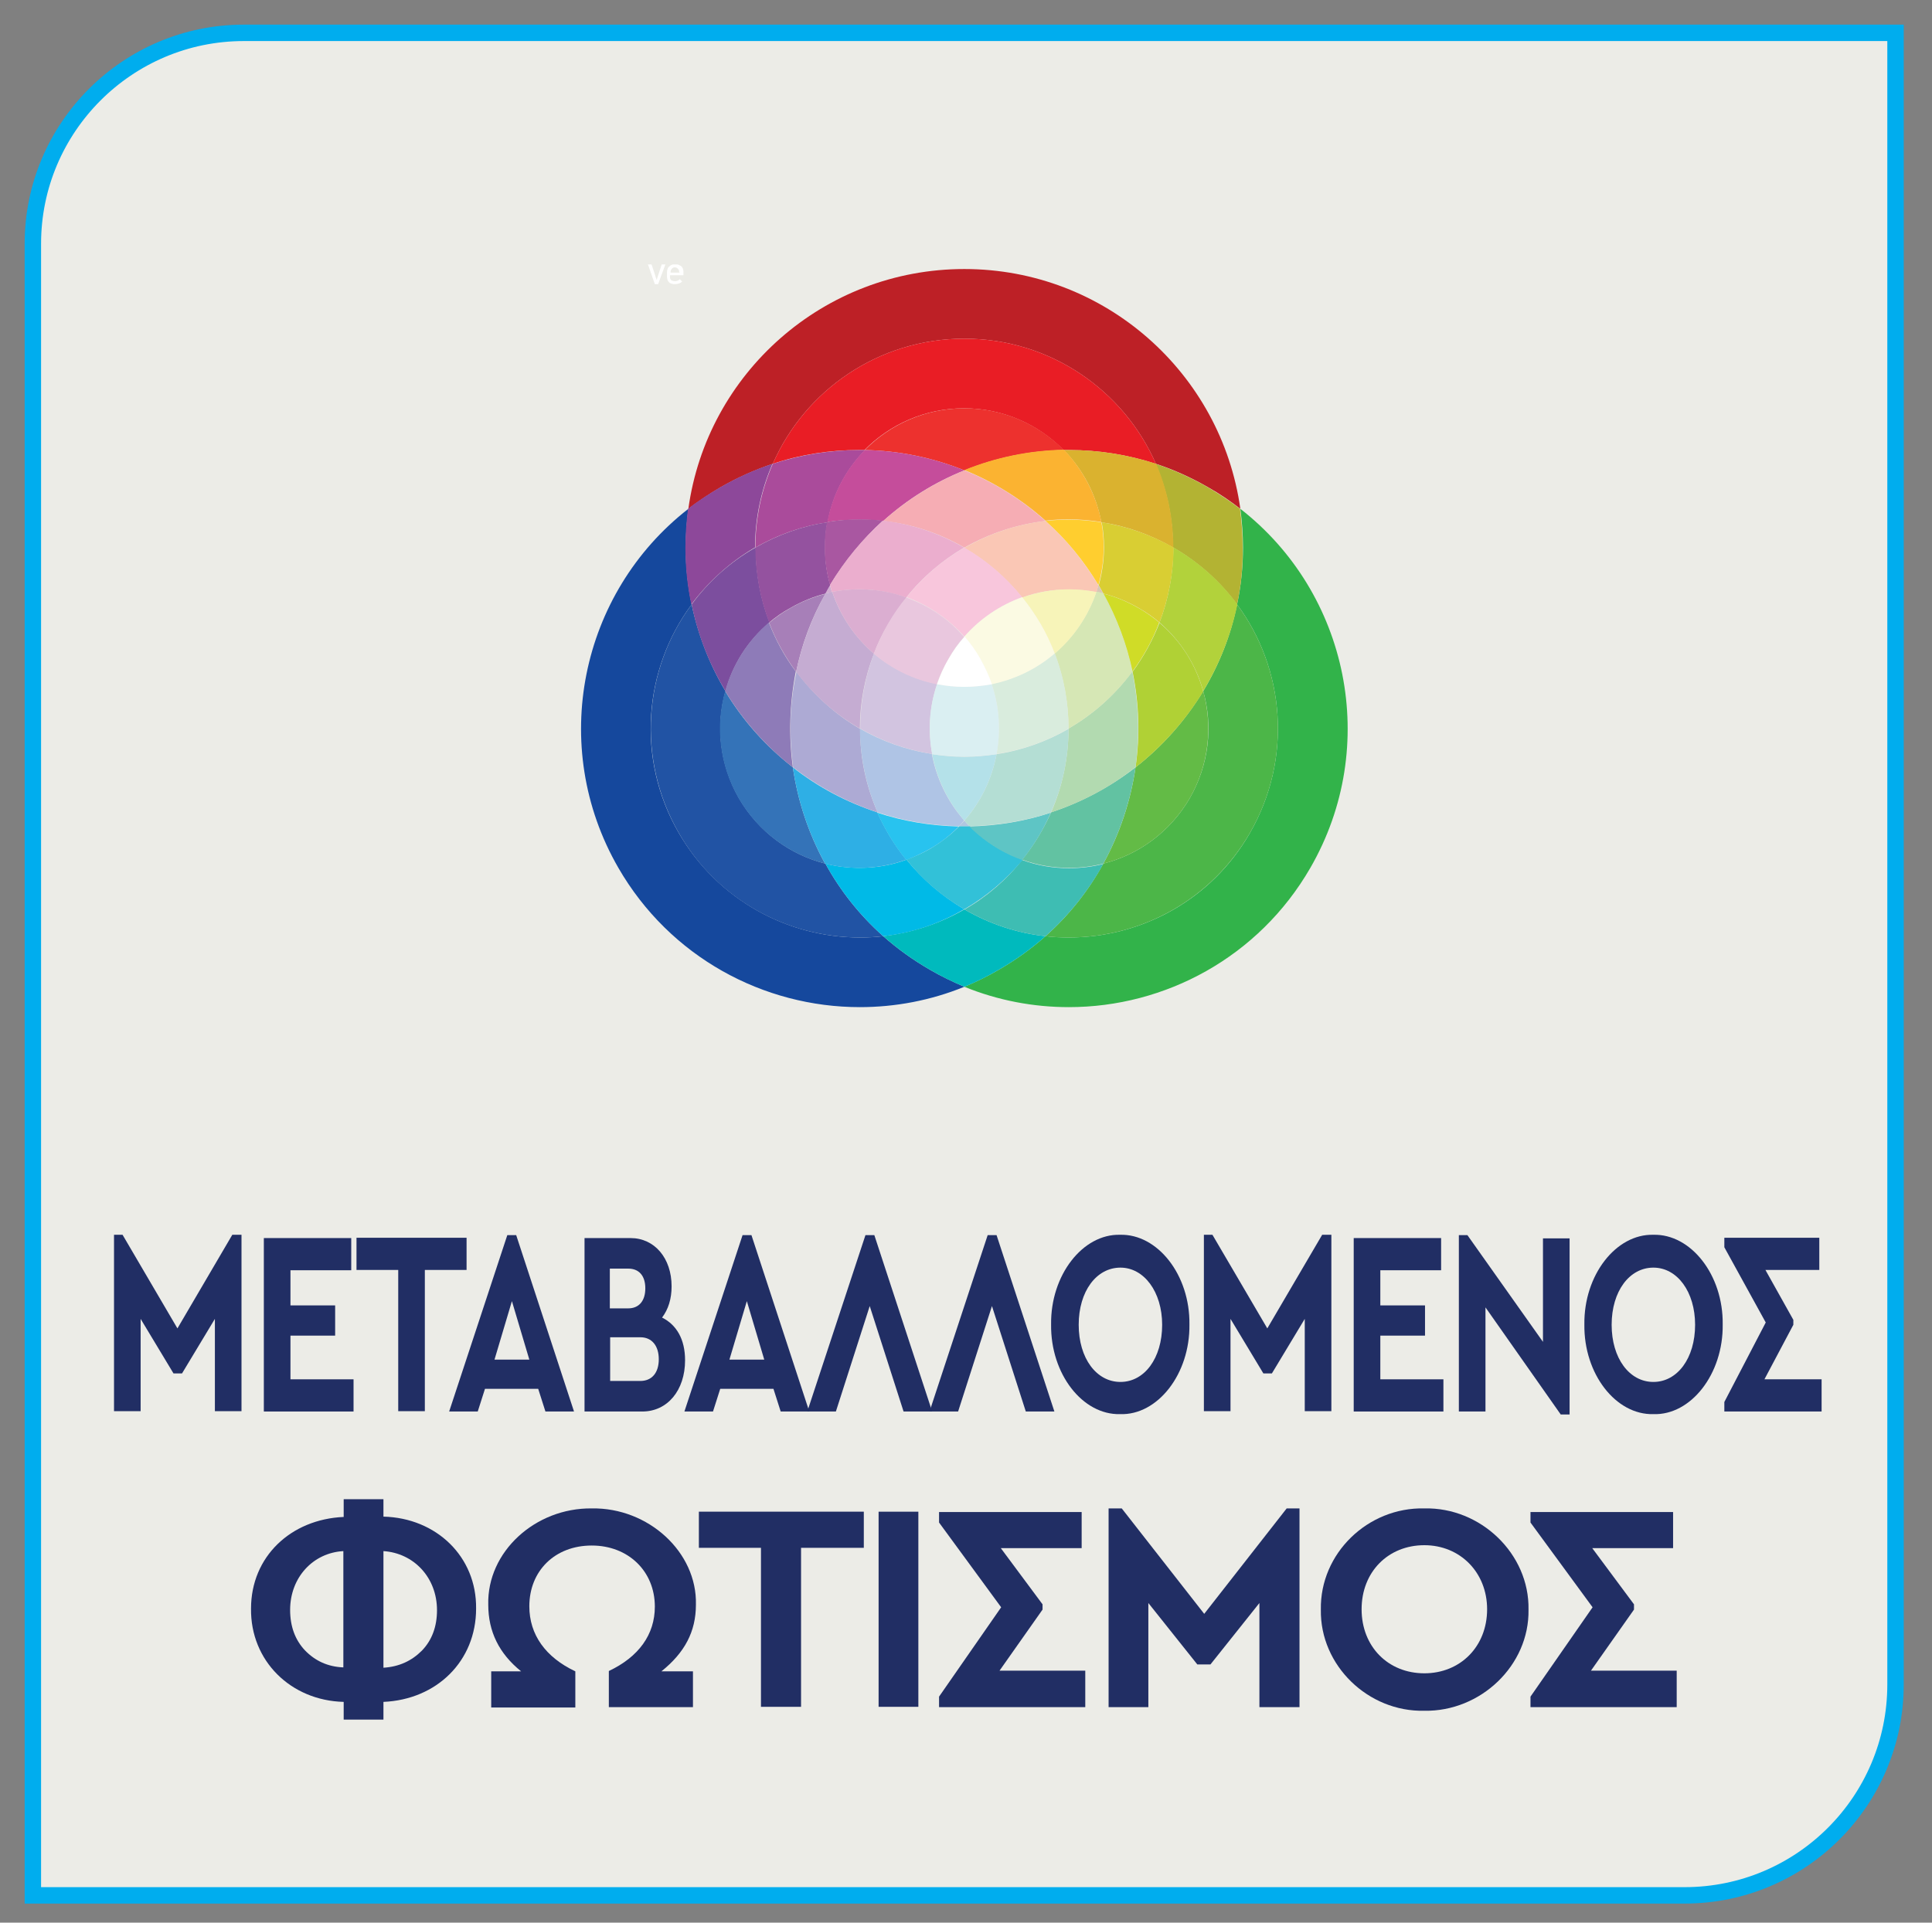 <?xml version="1.0" encoding="utf-8"?>
<!-- Generator: Adobe Illustrator 25.0.0, SVG Export Plug-In . SVG Version: 6.00 Build 0)  -->
<svg version="1.1" id="Layer_1" xmlns="http://www.w3.org/2000/svg" xmlns:xlink="http://www.w3.org/1999/xlink" x="0px" y="0px"
	 viewBox="0 0 58.8 58.53" style="enable-background:new 0 0 58.8 58.53;" xml:space="preserve">
<rect x="0" y="0" width="58.8" height="58.53" fill="#808080" stroke="none"/>
<style type="text/css">
	.st0{fill:#ECECE7;}
	.st1{fill:none;stroke:#00ADEE;stroke-width:0.5;stroke-miterlimit:10;}
	.st2{fill:#212E64;}
	.st3{fill:#FFFFFF;}
	.st4{clip-path:url(#SVGID_2_);fill:#FFFFFF;}
	.st5{clip-path:url(#SVGID_2_);fill:#BD2026;}
	.st6{clip-path:url(#SVGID_2_);fill:#32B34A;}
	.st7{clip-path:url(#SVGID_2_);fill:#B3B333;}
	.st8{clip-path:url(#SVGID_2_);fill:#E91D25;}
	.st9{clip-path:url(#SVGID_2_);fill:#DAB22F;}
	.st10{clip-path:url(#SVGID_2_);fill:#15489D;}
	.st11{clip-path:url(#SVGID_2_);fill:#8D489A;}
	.st12{clip-path:url(#SVGID_2_);fill:#00BABD;}
	.st13{clip-path:url(#SVGID_2_);fill:#AA4B9B;}
	.st14{clip-path:url(#SVGID_2_);fill:#2153A4;}
	.st15{clip-path:url(#SVGID_2_);fill:#7C4E9E;}
	.st16{clip-path:url(#SVGID_2_);fill:#00BAE7;}
	.st17{clip-path:url(#SVGID_2_);fill:#94529F;}
	.st18{clip-path:url(#SVGID_2_);fill:#D0ACD1;}
	.st19{clip-path:url(#SVGID_2_);fill:#4CB648;}
	.st20{clip-path:url(#SVGID_2_);fill:#B2D23B;}
	.st21{clip-path:url(#SVGID_2_);fill:#D9CE33;}
	.st22{clip-path:url(#SVGID_2_);fill:#3EBDB3;}
	.st23{clip-path:url(#SVGID_2_);fill:#D9C7B4;}
	.st24{clip-path:url(#SVGID_2_);fill:#32C1D8;}
	.st25{clip-path:url(#SVGID_2_);fill:#AFC7E0;}
	.st26{clip-path:url(#SVGID_2_);fill:#ED312E;}
	.st27{clip-path:url(#SVGID_2_);fill:#FBB331;}
	.st28{clip-path:url(#SVGID_2_);fill:#C54D9B;}
	.st29{clip-path:url(#SVGID_2_);fill:#F6ADB4;}
	.st30{clip-path:url(#SVGID_2_);fill:#A957A1;}
	.st31{clip-path:url(#SVGID_2_);fill:#EBAECE;}
	.st32{clip-path:url(#SVGID_2_);fill:#FFCE2F;}
	.st33{clip-path:url(#SVGID_2_);fill:#FAC7B5;}
	.st34{clip-path:url(#SVGID_2_);fill:#F8C6DC;}
	.st35{clip-path:url(#SVGID_2_);fill:#3473B8;}
	.st36{clip-path:url(#SVGID_2_);fill:#8E7BB8;}
	.st37{clip-path:url(#SVGID_2_);fill:#2EAFE5;}
	.st38{clip-path:url(#SVGID_2_);fill:#ADAAD4;}
	.st39{clip-path:url(#SVGID_2_);fill:#A77FB8;}
	.st40{clip-path:url(#SVGID_2_);fill:#C5ACD2;}
	.st41{clip-path:url(#SVGID_2_);fill:#28C3EF;}
	.st42{clip-path:url(#SVGID_2_);fill:#AFC4E5;}
	.st43{clip-path:url(#SVGID_2_);fill:#D2C4E0;}
	.st44{clip-path:url(#SVGID_2_);fill:#DBAED1;}
	.st45{clip-path:url(#SVGID_2_);fill:#E9C7DE;}
	.st46{clip-path:url(#SVGID_2_);fill:#63BB46;}
	.st47{clip-path:url(#SVGID_2_);fill:#B0D135;}
	.st48{clip-path:url(#SVGID_2_);fill:#D0DC27;}
	.st49{clip-path:url(#SVGID_2_);fill:#62C2A2;}
	.st50{clip-path:url(#SVGID_2_);fill:#B2DAB0;}
	.st51{clip-path:url(#SVGID_2_);fill:#D6E7B5;}
	.st52{clip-path:url(#SVGID_2_);fill:#5EC5C5;}
	.st53{clip-path:url(#SVGID_2_);fill:#B4DED4;}
	.st54{clip-path:url(#SVGID_2_);fill:#D9ECDD;}
	.st55{clip-path:url(#SVGID_2_);fill:#F7F4B9;}
	.st56{clip-path:url(#SVGID_2_);fill:#FBFAE3;}
	.st57{clip-path:url(#SVGID_2_);fill:#B4E1E9;}
	.st58{clip-path:url(#SVGID_2_);fill:#DAEFF2;}
</style>
<g>
	<path class="st0" d="M7.42,1C3.88,1,1,3.88,1,7.42V57.7h50.27c3.55,0,6.42-2.88,6.42-6.42V1H7.42z"/>
	<path class="st1" d="M7.42,1C3.88,1,1,3.88,1,7.42V57.7h50.27c3.55,0,6.42-2.88,6.42-6.42V1H7.42z"/>
</g>
<g>
	<path class="st2" d="M7.35,37.59v5.37H6.54v-2.81l-1,1.66H5.28l-1-1.66v2.81H3.47v-5.37h0.26l1.67,2.85l1.67-2.85H7.35z"/>
	<path class="st2" d="M8.03,37.69h2.66v0.98H8.84v1.07h1.36v0.92H8.84v1.33h1.92v0.98H8.03V37.69z"/>
	<path class="st2" d="M12.12,38.66h-1.27v-0.98h3.35v0.98h-1.27v4.3h-0.81V38.66z"/>
	<path class="st2" d="M16.38,42.28h-1.62l-0.22,0.69h-0.87l1.77-5.37h0.27l1.76,5.37h-0.87L16.38,42.28z M15.58,39.61l-0.53,1.78
		h1.06L15.58,39.61z"/>
	<path class="st2" d="M19.55,42.97h-1.76v-5.28h1.4c0.73,0,1.25,0.61,1.25,1.47c0,0.38-0.1,0.7-0.29,0.95
		c0.44,0.22,0.7,0.66,0.7,1.3C20.85,42.33,20.31,42.97,19.55,42.97z M18.56,38.62v1.21h0.56c0.33,0,0.52-0.23,0.52-0.61
		s-0.19-0.6-0.52-0.6H18.56z M19.49,40.71h-0.92v1.33h0.92c0.35,0,0.56-0.25,0.56-0.66C20.05,40.97,19.84,40.71,19.49,40.71z"/>
	<path class="st2" d="M23.54,42.28h-1.62l-0.22,0.69h-0.87l1.77-5.37h0.27l1.76,5.37h-0.87L23.54,42.28z M22.73,39.61l-0.53,1.78
		h1.06L22.73,39.61z"/>
	<path class="st2" d="M27.5,42.97l-1.03-3.21l-1.03,3.21h-0.87l1.77-5.37h0.27l1.76,5.37H27.5z"/>
	<path class="st2" d="M31.22,42.97l-1.03-3.21l-1.03,3.21h-0.87l1.77-5.37h0.27l1.76,5.37H31.22z"/>
</g>
<g>
	<path class="st2" d="M34.09,37.59c1.14-0.03,2.13,1.22,2.11,2.73c0.02,1.51-0.97,2.77-2.11,2.73c-1.14,0.03-2.12-1.22-2.1-2.73
		C31.97,38.82,32.95,37.56,34.09,37.59z M34.1,38.59c-0.73,0-1.27,0.72-1.27,1.74s0.54,1.74,1.27,1.74c0.73,0,1.27-0.72,1.27-1.74
		C35.37,39.33,34.82,38.59,34.1,38.59z"/>
</g>
<g>
	<path class="st2" d="M40.52,37.59v5.37h-0.81v-2.81l-1,1.66h-0.26l-1-1.66v2.81h-0.81v-5.37h0.26l1.67,2.85l1.67-2.85H40.52z"/>
	<path class="st2" d="M41.2,37.69h2.66v0.98h-1.85v1.07h1.36v0.92h-1.36v1.33h1.92v0.98H41.2V37.69z"/>
	<path class="st2" d="M47.77,37.69v5.37H47.5l-2.29-3.26v3.17H44.4v-5.37h0.26l2.3,3.25v-3.15H47.77z"/>
	<path class="st2" d="M50.32,37.59c1.14-0.03,2.13,1.22,2.11,2.73c0.02,1.51-0.97,2.77-2.11,2.73c-1.14,0.03-2.12-1.22-2.1-2.73
		C48.2,38.82,49.18,37.56,50.32,37.59z M50.32,38.59c-0.73,0-1.27,0.72-1.27,1.74s0.54,1.74,1.27,1.74c0.73,0,1.27-0.72,1.27-1.74
		C51.59,39.33,51.05,38.59,50.32,38.59z"/>
	<path class="st2" d="M55.44,41.99v0.98h-2.96v-0.29l1.26-2.42l-1.26-2.29v-0.29h2.89v0.98h-1.64l0.85,1.52v0.15l-0.88,1.66H55.44z"
		/>
</g>
<g>
	<path class="st2" d="M11.67,52.35h-1.21v-0.54c-1.61-0.04-2.84-1.25-2.82-2.84c0-1.58,1.21-2.72,2.82-2.79v-0.54h1.21v0.53
		c1.61,0.04,2.84,1.22,2.82,2.8c0,1.6-1.2,2.77-2.82,2.84V52.35z M10.45,47.22c-0.92,0.05-1.62,0.8-1.62,1.79
		c0,0.5,0.15,0.91,0.45,1.23c0.31,0.32,0.69,0.5,1.17,0.52V47.22z M11.67,47.22v3.55c0.48-0.03,0.86-0.21,1.17-0.52
		c0.31-0.32,0.46-0.74,0.46-1.23C13.3,48.02,12.59,47.28,11.67,47.22z"/>
	<path class="st2" d="M21.09,50.87v1.1h-2.56v-1.1c0.91-0.43,1.4-1.11,1.4-1.96c0-1.08-0.81-1.86-1.92-1.86
		c-1.12,0-1.9,0.77-1.9,1.85c0,0.86,0.49,1.55,1.4,1.98v1.1h-2.56v-1.1h0.91c-0.67-0.54-1-1.21-1-2.03
		c-0.04-1.61,1.43-2.95,3.15-2.93c1.72-0.03,3.21,1.33,3.17,2.93c0,0.82-0.34,1.46-1.05,2.03H21.09z"/>
	<path class="st2" d="M23.17,47.12h-1.9v-1.1h5.02v1.1h-1.91v4.84h-1.22V47.12z"/>
	<path class="st2" d="M26.74,46.02h1.21v5.94h-1.21V46.02z"/>
	<path class="st2" d="M33.03,50.87v1.1h-4.45v-0.32l1.89-2.72l-1.89-2.58v-0.32h4.34v1.1h-2.46l1.27,1.71V49l-1.31,1.86H33.03z"/>
	<path class="st2" d="M39.55,45.92v6.05h-1.22V48.8l-1.49,1.87h-0.4l-1.49-1.87v3.17h-1.21v-6.05h0.4l2.51,3.21l2.51-3.21H39.55z"/>
</g>
<g>
	<path class="st2" d="M43.35,45.92c1.71-0.04,3.2,1.38,3.17,3.08c0.03,1.7-1.46,3.11-3.17,3.08c-1.71,0.04-3.18-1.38-3.15-3.08
		C40.17,47.29,41.63,45.88,43.35,45.92z M43.35,47.04c-1.1,0-1.91,0.81-1.91,1.95c0,1.14,0.81,1.95,1.91,1.95
		c1.09,0,1.91-0.81,1.91-1.95C45.26,47.87,44.44,47.04,43.35,47.04z"/>
</g>
<g>
	<path class="st2" d="M51.03,50.87v1.1h-4.45v-0.32l1.89-2.72l-1.89-2.58v-0.32h4.34v1.1h-2.46l1.27,1.71V49l-1.31,1.86H51.03z"/>
</g>
<polygon class="st3" points="20.14,8.05 20.06,8.29 19.99,8.51 19.98,8.51 19.91,8.29 19.83,8.05 19.72,8.05 19.93,8.65 20.03,8.65 
	20.25,8.05 "/>
<g>
	<defs>
		<rect id="SVGID_1_" x="17.68" y="8.05" width="23.34" height="22.62"/>
	</defs>
	<clipPath id="SVGID_2_">
		<use xlink:href="#SVGID_1_"  style="overflow:visible;"/>
	</clipPath>
	<path class="st4" d="M20.39,8.39v0.04c0,0.02,0,0.04,0.01,0.06c0.01,0.02,0.02,0.03,0.03,0.04c0.01,0.01,0.03,0.02,0.05,0.02
		c0.02,0.01,0.04,0.01,0.06,0.01c0.02,0,0.04,0,0.07-0.01c0.03-0.01,0.05-0.02,0.08-0.05l0.07,0.07c-0.03,0.03-0.06,0.05-0.1,0.06
		c-0.04,0.01-0.08,0.02-0.11,0.02c-0.03,0-0.07,0-0.1-0.01c-0.03-0.01-0.06-0.02-0.08-0.04s-0.04-0.04-0.05-0.07
		c-0.01-0.03-0.02-0.06-0.02-0.1V8.28c0-0.04,0.01-0.07,0.02-0.1c0.01-0.03,0.03-0.05,0.05-0.07c0.02-0.02,0.05-0.04,0.08-0.05
		c0.03-0.01,0.06-0.02,0.1-0.02c0.04,0,0.07,0.01,0.1,0.02c0.03,0.01,0.05,0.03,0.08,0.04c0.02,0.02,0.04,0.04,0.05,0.07
		c0.01,0.03,0.02,0.06,0.02,0.09v0.12H20.39z M20.67,8.28c0-0.02,0-0.05-0.01-0.06s-0.02-0.03-0.03-0.04
		c-0.01-0.01-0.03-0.02-0.04-0.03c-0.02-0.01-0.03-0.01-0.05-0.01c-0.02,0-0.04,0-0.05,0.01c-0.02,0.01-0.03,0.01-0.04,0.03
		c-0.01,0.01-0.02,0.03-0.03,0.04c-0.01,0.02-0.01,0.04-0.01,0.06V8.3h0.27V8.28z"/>
	<path class="st5" d="M37.75,15.49c-0.31-0.24-0.63-0.46-0.97-0.65c-0.52-0.3-1.05-0.54-1.6-0.72c-0.98-2.24-3.22-3.81-5.83-3.81
		c-2.61,0-4.85,1.57-5.83,3.81c-0.54,0.18-1.08,0.42-1.6,0.72c-0.34,0.2-0.67,0.42-0.97,0.65c0.57-4.13,4.12-7.3,8.4-7.3
		C33.63,8.19,37.17,11.36,37.75,15.49"/>
	<path class="st6" d="M32.53,30.66c-1.07,0-2.15-0.2-3.18-0.62c0.36-0.15,0.71-0.32,1.05-0.52c0.52-0.3,0.99-0.64,1.42-1.02
		c0.24,0.03,0.48,0.04,0.71,0.04c2.2,0,4.34-1.14,5.51-3.18c1.3-2.26,1.07-4.99-0.39-6.96c0.12-0.56,0.18-1.14,0.18-1.73
		c0-0.4-0.03-0.79-0.08-1.18c3.29,2.56,4.27,7.22,2.13,10.93C38.31,29.14,35.46,30.66,32.53,30.66"/>
	<path class="st7" d="M37.65,18.4c-0.5-0.68-1.16-1.28-1.94-1.73c0,0,0,0-0.01,0c0-0.91-0.19-1.77-0.53-2.55
		c0.54,0.18,1.08,0.42,1.6,0.72c0.34,0.2,0.67,0.42,0.97,0.65c0.05,0.39,0.08,0.78,0.08,1.18C37.83,17.26,37.77,17.84,37.65,18.4"/>
	<path class="st8" d="M23.52,14.12c0.98-2.24,3.22-3.81,5.83-3.81s4.85,1.57,5.83,3.81c-0.86-0.28-1.75-0.42-2.64-0.42
		c-0.06,0-0.11,0-0.17,0c-0.77-0.78-1.84-1.27-3.03-1.27s-2.26,0.49-3.03,1.27c-0.05,0-0.11,0-0.17,0
		C25.27,13.7,24.38,13.83,23.52,14.12"/>
	<path class="st9" d="M35.71,16.67c-0.7-0.4-1.44-0.66-2.19-0.77c-0.16-0.85-0.56-1.6-1.14-2.2c0.06,0,0.11,0,0.17,0
		c0.88,0,1.77,0.14,2.64,0.42C35.52,14.9,35.71,15.76,35.71,16.67"/>
	<path class="st10" d="M26.17,30.66c-2.93,0-5.78-1.52-7.35-4.24c-2.14-3.71-1.16-8.37,2.13-10.93c-0.05,0.39-0.08,0.78-0.08,1.18
		c0,0.59,0.06,1.17,0.18,1.73c-1.46,1.97-1.7,4.7-0.39,6.96c1.18,2.04,3.32,3.18,5.51,3.18c0.24,0,0.48-0.01,0.71-0.04
		c0.43,0.38,0.9,0.72,1.42,1.02c0.34,0.2,0.7,0.37,1.05,0.52C28.32,30.46,27.24,30.66,26.17,30.66"/>
	<path class="st11" d="M21.04,18.4c-0.12-0.56-0.18-1.14-0.18-1.73c0-0.4,0.03-0.79,0.08-1.18c0.3-0.24,0.63-0.45,0.97-0.65
		c0.52-0.3,1.05-0.54,1.6-0.72c-0.34,0.78-0.53,1.64-0.53,2.55c0,0,0,0-0.01,0C22.2,17.12,21.55,17.72,21.04,18.4"/>
	<path class="st12" d="M29.35,30.04c-0.36-0.15-0.71-0.32-1.05-0.52c-0.52-0.3-0.99-0.64-1.42-1.02c0.84-0.1,1.68-0.36,2.46-0.81
		c0,0,0.01,0,0.01-0.01c0,0,0,0,0.01,0.01c0.78,0.45,1.62,0.72,2.46,0.81c-0.43,0.38-0.9,0.72-1.42,1.02
		C30.06,29.72,29.7,29.9,29.35,30.04"/>
	<path class="st13" d="M22.99,16.67c0-0.91,0.19-1.77,0.53-2.55c0.86-0.28,1.75-0.42,2.64-0.42c0.06,0,0.11,0,0.17,0
		c-0.58,0.59-0.99,1.35-1.14,2.2C24.43,16.01,23.68,16.27,22.99,16.67"/>
	<path class="st14" d="M26.17,28.54c-2.2,0-4.34-1.14-5.51-3.18c-1.3-2.26-1.07-4.99,0.39-6.96c0.2,0.95,0.55,1.84,1.03,2.64
		c-0.3,1.06-0.18,2.23,0.41,3.26c0.6,1.03,1.56,1.72,2.63,1.99c0.45,0.82,1.04,1.57,1.76,2.21C26.64,28.53,26.4,28.54,26.17,28.54"
		/>
	<path class="st15" d="M22.08,21.04c-0.48-0.8-0.84-1.69-1.03-2.64c0.5-0.68,1.15-1.28,1.94-1.73c0,0,0,0,0.01,0
		c0,0.81,0.15,1.58,0.42,2.28C22.75,19.51,22.3,20.24,22.08,21.04"/>
	<path class="st16" d="M26.88,28.5c-0.72-0.64-1.31-1.39-1.76-2.21c0.34,0.09,0.7,0.13,1.05,0.13c0.48,0,0.96-0.08,1.42-0.25
		c0.48,0.59,1.07,1.11,1.76,1.51c0,0,0,0-0.01,0C28.56,28.14,27.72,28.41,26.88,28.5"/>
	<path class="st17" d="M23.41,18.95c-0.27-0.71-0.42-1.48-0.42-2.28c0.7-0.4,1.44-0.66,2.19-0.77c-0.05,0.25-0.07,0.51-0.07,0.77
		c0,0.4,0.05,0.78,0.16,1.15c-0.02,0.04-0.05,0.08-0.07,0.12c-0.02,0.04-0.05,0.09-0.07,0.13c-0.37,0.09-0.73,0.24-1.08,0.44
		C23.81,18.64,23.6,18.79,23.41,18.95"/>
	<path class="st18" d="M25.12,18.07c0.02-0.04,0.05-0.09,0.07-0.13c0.02-0.04,0.05-0.08,0.07-0.12c0.02,0.07,0.04,0.14,0.06,0.21
		C25.26,18.04,25.19,18.05,25.12,18.07"/>
	<path class="st19" d="M32.53,28.54c-0.24,0-0.48-0.01-0.71-0.04c0.72-0.64,1.31-1.39,1.76-2.21c1.07-0.27,2.03-0.96,2.63-1.99
		c0.59-1.03,0.71-2.2,0.41-3.26c0.48-0.8,0.84-1.69,1.03-2.64c1.46,1.97,1.69,4.7,0.39,6.96C36.86,27.4,34.73,28.54,32.53,28.54"/>
	<path class="st20" d="M36.62,21.04c-0.22-0.8-0.68-1.53-1.33-2.09c0.27-0.71,0.42-1.48,0.42-2.28c0,0,0,0,0.01,0
		c0.78,0.45,1.43,1.04,1.94,1.73C37.46,19.35,37.1,20.24,36.62,21.04"/>
	<path class="st21" d="M35.29,18.95c-0.19-0.16-0.4-0.31-0.63-0.44c-0.35-0.2-0.71-0.35-1.08-0.44c-0.02-0.04-0.05-0.09-0.07-0.13
		c-0.02-0.04-0.05-0.08-0.07-0.12c0.1-0.36,0.16-0.75,0.16-1.15c0-0.26-0.02-0.52-0.07-0.77c0.75,0.12,1.49,0.37,2.19,0.77
		C35.71,17.47,35.56,18.24,35.29,18.95"/>
	<path class="st22" d="M31.82,28.5c-0.84-0.09-1.68-0.36-2.46-0.81c0,0,0,0-0.01,0c0.7-0.4,1.29-0.92,1.76-1.51
		c0.46,0.17,0.94,0.25,1.42,0.25c0.35,0,0.71-0.04,1.05-0.13C33.13,27.11,32.54,27.86,31.82,28.5"/>
	<path class="st23" d="M33.58,18.07c-0.07-0.02-0.14-0.03-0.21-0.05c0.02-0.07,0.04-0.14,0.06-0.21c0.02,0.04,0.05,0.08,0.07,0.12
		C33.53,17.98,33.55,18.03,33.58,18.07"/>
	<path class="st24" d="M29.35,27.68c-0.7-0.4-1.29-0.92-1.76-1.51c0.24-0.09,0.47-0.19,0.7-0.32c0.34-0.2,0.64-0.43,0.91-0.7
		c0.05,0,0.11,0,0.16,0c0.05,0,0.11,0,0.16,0c0.26,0.27,0.57,0.51,0.91,0.7c0.23,0.13,0.46,0.24,0.7,0.32
		C30.63,26.77,30.04,27.28,29.35,27.68"/>
	<path class="st25" d="M29.35,25.15c-0.05,0-0.11,0-0.16,0c0.06-0.06,0.11-0.11,0.16-0.17c0.05,0.06,0.1,0.12,0.16,0.17
		C29.45,25.15,29.4,25.15,29.35,25.15"/>
	<path class="st26" d="M29.35,14.32c-0.96-0.39-1.99-0.6-3.03-0.62c0.77-0.78,1.84-1.27,3.03-1.27c1.19,0,2.26,0.49,3.03,1.27
		C31.33,13.72,30.31,13.93,29.35,14.32"/>
	<path class="st27" d="M33.52,15.89c-0.33-0.05-0.65-0.08-0.98-0.08c-0.24,0-0.48,0.01-0.72,0.04c-0.74-0.66-1.58-1.18-2.47-1.54
		c0.96-0.39,1.99-0.6,3.03-0.62C32.95,14.29,33.36,15.05,33.52,15.89"/>
	<path class="st28" d="M25.18,15.89c0.16-0.85,0.56-1.6,1.14-2.19c1.04,0.02,2.07,0.23,3.03,0.62c-0.9,0.36-1.74,0.88-2.47,1.54
		c-0.24-0.03-0.48-0.04-0.72-0.04C25.83,15.82,25.5,15.84,25.18,15.89"/>
	<path class="st29" d="M29.35,16.67c-0.76-0.44-1.6-0.72-2.47-0.81c0.74-0.66,1.58-1.18,2.47-1.54c0.9,0.36,1.73,0.88,2.47,1.54
		C30.95,15.96,30.11,16.24,29.35,16.67"/>
	<path class="st30" d="M25.26,17.81c-0.1-0.36-0.16-0.75-0.16-1.15c0-0.26,0.02-0.52,0.07-0.77c0.33-0.05,0.65-0.08,0.98-0.08
		c0.24,0,0.48,0.01,0.72,0.04C26.26,16.41,25.71,17.07,25.26,17.81"/>
	<path class="st31" d="M27.58,18.19c-0.46-0.16-0.94-0.25-1.43-0.25c-0.28,0-0.55,0.03-0.83,0.08c-0.02-0.07-0.04-0.14-0.06-0.21
		c0.45-0.75,0.99-1.4,1.61-1.96c0.87,0.1,1.71,0.38,2.47,0.82C28.68,17.06,28.08,17.56,27.58,18.19"/>
	<path class="st32" d="M33.43,17.81c-0.45-0.75-0.99-1.4-1.61-1.95c0.24-0.03,0.48-0.04,0.72-0.04c0.33,0,0.65,0.03,0.98,0.08
		c0.05,0.25,0.07,0.51,0.07,0.77C33.59,17.07,33.53,17.45,33.43,17.81"/>
	<path class="st33" d="M31.11,18.19c-0.5-0.62-1.1-1.13-1.76-1.51c0.76-0.44,1.6-0.72,2.47-0.82c0.62,0.55,1.16,1.21,1.61,1.96
		c-0.02,0.07-0.04,0.14-0.06,0.21c-0.27-0.06-0.55-0.08-0.83-0.08C32.05,17.94,31.57,18.02,31.11,18.19"/>
	<path class="st34" d="M29.35,19.38c-0.49-0.55-1.1-0.96-1.76-1.2c0.5-0.62,1.1-1.13,1.76-1.51c0.66,0.38,1.26,0.89,1.76,1.51
		C30.44,18.42,29.83,18.83,29.35,19.38"/>
	<path class="st35" d="M25.11,26.29c-1.07-0.27-2.03-0.96-2.63-1.99c-0.59-1.03-0.71-2.2-0.41-3.26c0.54,0.9,1.24,1.68,2.06,2.32
		C24.28,24.39,24.61,25.38,25.11,26.29"/>
	<path class="st36" d="M24.13,23.36c-0.82-0.64-1.52-1.43-2.06-2.32c0.22-0.8,0.68-1.53,1.33-2.09c0.21,0.54,0.48,1.04,0.82,1.49
		C24.03,21.42,24,22.4,24.13,23.36"/>
	<path class="st37" d="M26.16,26.42c-0.36,0-0.71-0.04-1.05-0.13c-0.5-0.91-0.83-1.9-0.98-2.93c0.76,0.6,1.63,1.06,2.57,1.37
		c0.23,0.51,0.52,1,0.88,1.44C27.12,26.34,26.64,26.42,26.16,26.42"/>
	<path class="st38" d="M26.71,24.73c-0.94-0.31-1.81-0.78-2.57-1.37c-0.13-0.96-0.11-1.94,0.1-2.91c0.52,0.7,1.18,1.3,1.94,1.74
		C26.17,23.06,26.36,23.93,26.71,24.73"/>
	<path class="st39" d="M24.23,20.45c-0.34-0.46-0.62-0.96-0.82-1.49c0.19-0.16,0.4-0.31,0.63-0.44c0.35-0.2,0.71-0.35,1.08-0.44
		C24.69,18.83,24.4,19.63,24.23,20.45"/>
	<path class="st40" d="M26.17,22.18c-0.76-0.44-1.42-1.03-1.94-1.73c0.17-0.81,0.46-1.61,0.89-2.38c0.07-0.02,0.14-0.03,0.21-0.05
		c0.25,0.74,0.69,1.38,1.27,1.88C26.31,20.64,26.17,21.42,26.17,22.18"/>
	<path class="st41" d="M27.58,26.18c-0.36-0.44-0.65-0.93-0.88-1.44c0.78,0.26,1.62,0.4,2.48,0.42c-0.26,0.27-0.57,0.51-0.91,0.7
		C28.05,25.98,27.82,26.09,27.58,26.18"/>
	<path class="st42" d="M29.19,25.15c-0.87-0.02-1.7-0.16-2.48-0.42c-0.35-0.8-0.53-1.67-0.54-2.55c0.66,0.38,1.4,0.65,2.19,0.77
		c0.14,0.74,0.47,1.44,0.98,2.02C29.3,25.04,29.24,25.09,29.19,25.15"/>
	<path class="st43" d="M28.37,22.95c-0.79-0.12-1.53-0.39-2.19-0.77c0-0.77,0.14-1.54,0.42-2.29c0.54,0.46,1.2,0.79,1.92,0.93
		C28.28,21.53,28.24,22.26,28.37,22.95"/>
	<path class="st44" d="M26.6,19.9c-0.58-0.49-1.02-1.14-1.27-1.88c0.27-0.06,0.55-0.08,0.83-0.08c0.49,0,0.97,0.08,1.43,0.25
		c-0.2,0.25-0.39,0.52-0.56,0.81C26.86,19.29,26.71,19.59,26.6,19.9"/>
	<path class="st45" d="M28.51,20.83c-0.72-0.14-1.38-0.47-1.92-0.93c0.12-0.3,0.26-0.6,0.43-0.9c0.17-0.29,0.35-0.56,0.56-0.81
		c0.67,0.24,1.28,0.64,1.76,1.2c-0.18,0.2-0.34,0.43-0.48,0.68C28.72,20.31,28.6,20.57,28.51,20.83"/>
	<path class="st46" d="M33.58,26.29c0.5-0.91,0.83-1.9,0.98-2.93c0.82-0.64,1.52-1.43,2.06-2.32c0.29,1.06,0.18,2.23-0.41,3.26
		C35.61,25.33,34.65,26.02,33.58,26.29"/>
	<path class="st47" d="M34.56,23.36c0.14-0.96,0.11-1.94-0.09-2.91c0.34-0.46,0.61-0.96,0.82-1.49c0.66,0.56,1.11,1.29,1.33,2.09
		C36.08,21.93,35.38,22.72,34.56,23.36"/>
	<path class="st48" d="M34.46,20.45c-0.17-0.81-0.46-1.61-0.89-2.38c0.37,0.09,0.73,0.24,1.08,0.44c0.23,0.13,0.44,0.28,0.63,0.44
		C35.08,19.49,34.8,19.99,34.46,20.45"/>
	<path class="st49" d="M32.53,26.42c-0.48,0-0.96-0.08-1.42-0.25c0.36-0.44,0.65-0.93,0.88-1.44c0.94-0.31,1.81-0.78,2.57-1.37
		c-0.15,1.02-0.48,2.02-0.98,2.93C33.24,26.38,32.89,26.42,32.53,26.42"/>
	<path class="st50" d="M31.99,24.73c0.35-0.8,0.53-1.67,0.53-2.55c0.76-0.44,1.42-1.03,1.94-1.74c0.2,0.97,0.23,1.95,0.1,2.91
		C33.8,23.96,32.93,24.42,31.99,24.73"/>
	<path class="st51" d="M32.52,22.18c0-0.77-0.14-1.54-0.42-2.29c0.58-0.49,1.02-1.14,1.27-1.88c0.07,0.01,0.14,0.03,0.21,0.05
		c0.42,0.76,0.72,1.57,0.89,2.38C33.94,21.15,33.28,21.74,32.52,22.18"/>
	<path class="st52" d="M31.11,26.18c-0.24-0.08-0.47-0.19-0.7-0.32c-0.34-0.2-0.64-0.43-0.91-0.7c0.86-0.02,1.7-0.16,2.48-0.42
		C31.76,25.25,31.47,25.73,31.11,26.18"/>
	<path class="st53" d="M29.51,25.15c-0.06-0.06-0.11-0.11-0.16-0.17c0.51-0.58,0.84-1.28,0.98-2.02c0.79-0.12,1.53-0.39,2.19-0.77
		c0,0.88-0.18,1.75-0.54,2.55C31.2,24.99,30.37,25.13,29.51,25.15"/>
	<path class="st54" d="M30.33,22.95c0.13-0.7,0.09-1.43-0.15-2.13c0.72-0.14,1.38-0.47,1.92-0.93c0.29,0.74,0.42,1.52,0.42,2.29
		C31.86,22.57,31.12,22.83,30.33,22.95"/>
	<path class="st55" d="M32.1,19.9c-0.12-0.3-0.26-0.6-0.43-0.9c-0.17-0.29-0.35-0.56-0.56-0.81c0.46-0.16,0.94-0.25,1.43-0.25
		c0.28,0,0.55,0.03,0.83,0.08C33.12,18.76,32.68,19.4,32.1,19.9"/>
	<path class="st56" d="M30.18,20.83c-0.09-0.26-0.2-0.52-0.35-0.77c-0.14-0.24-0.3-0.47-0.48-0.68c0.48-0.55,1.1-0.96,1.76-1.2
		c0.2,0.25,0.39,0.52,0.56,0.81c0.17,0.29,0.31,0.59,0.43,0.9C31.56,20.36,30.9,20.68,30.18,20.83"/>
	<path class="st57" d="M29.35,24.98c-0.51-0.58-0.84-1.28-0.98-2.02c0.32,0.05,0.65,0.08,0.98,0.08c0.33,0,0.66-0.03,0.98-0.08
		C30.19,23.7,29.86,24.4,29.35,24.98"/>
	<path class="st58" d="M29.35,23.03c-0.33,0-0.66-0.03-0.98-0.07c-0.13-0.7-0.09-1.43,0.15-2.13c0.27,0.05,0.55,0.08,0.83,0.08
		c0.28,0,0.56-0.03,0.83-0.08c0.24,0.7,0.28,1.43,0.15,2.13C30.01,23,29.68,23.03,29.35,23.03"/>
	<path class="st4" d="M29.35,20.91c-0.29,0-0.56-0.03-0.83-0.08c0.09-0.26,0.2-0.52,0.35-0.77c0.14-0.25,0.3-0.47,0.49-0.68
		c0.18,0.21,0.34,0.43,0.48,0.68c0.14,0.25,0.26,0.51,0.35,0.77C29.91,20.88,29.63,20.91,29.35,20.91"/>
</g>
</svg>
